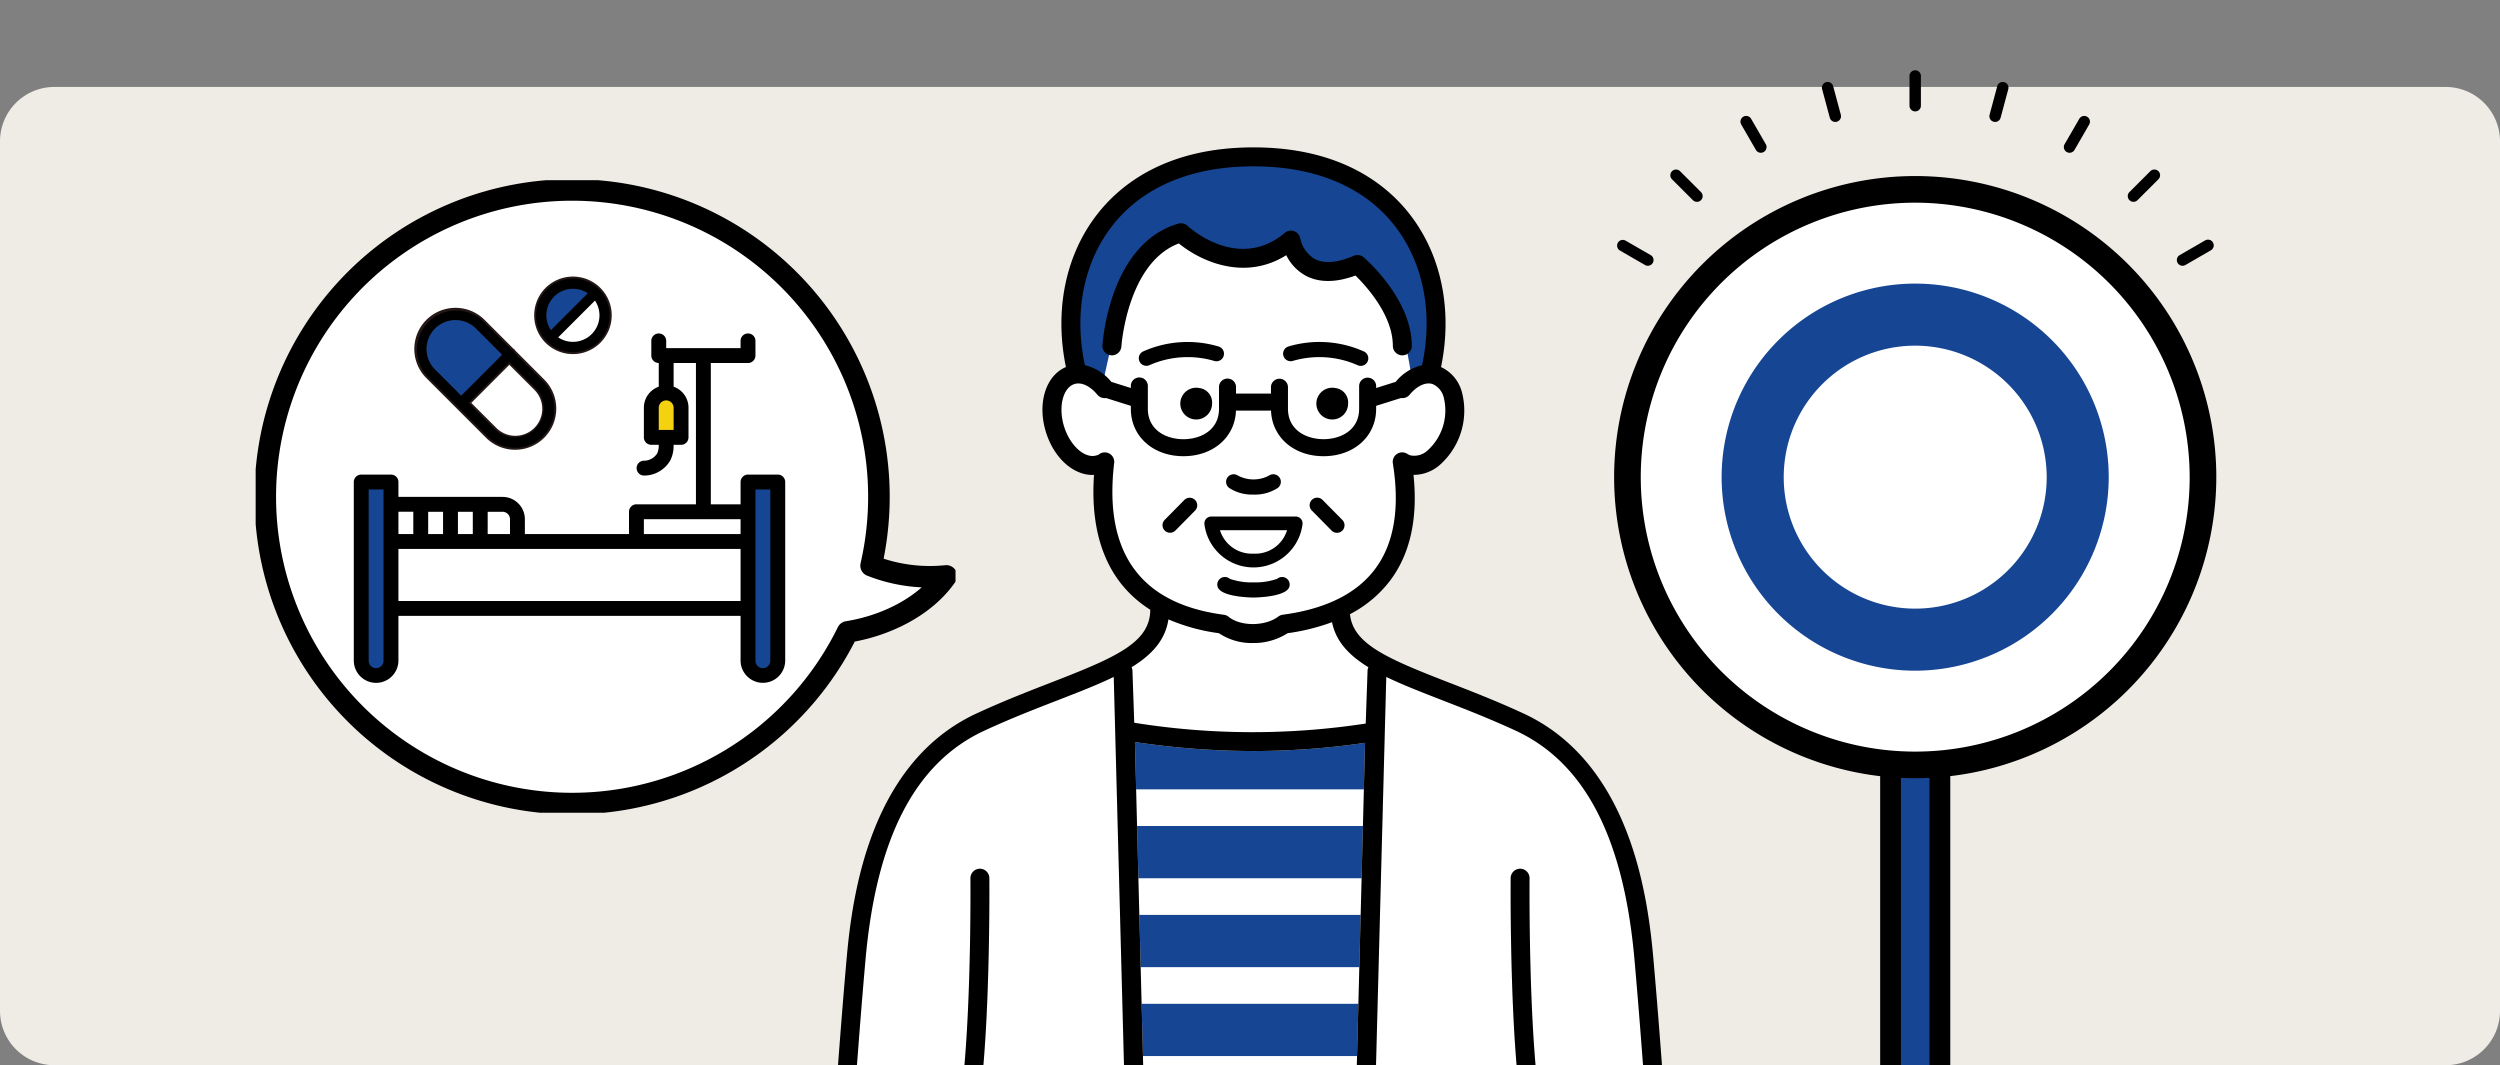 <svg xmlns="http://www.w3.org/2000/svg" xmlns:xlink="http://www.w3.org/1999/xlink" width="460" height="196" viewBox="0 0 460 196">
  <rect x="0" y="0" width="460" height="196" fill="#808080" stroke="none"/>
  <defs>
    <clipPath id="clip-path">
      <rect id="長方形_7621" data-name="長方形 7621" width="460" height="196" transform="translate(203 2584)" fill="#fdef2a"/>
    </clipPath>
    <clipPath id="clip-path-2">
      <rect id="長方形_7610" data-name="長方形 7610" width="110.796" height="262.917" fill="none"/>
    </clipPath>
    <clipPath id="clip-path-3">
      <rect id="長方形_7623" data-name="長方形 7623" width="128.774" height="116.38" fill="none"/>
    </clipPath>
    <clipPath id="clip-path-4">
      <rect id="長方形_7647" data-name="長方形 7647" width="156.082" height="234.681" fill="none"/>
    </clipPath>
  </defs>
  <g id="グループ_70506" data-name="グループ 70506" transform="translate(-203 -2549)">
    <path id="パス_3431" data-name="パス 3431" d="M10,0H450a10,10,0,0,1,10,10V170a10,10,0,0,1-10,10H10A10,10,0,0,1,0,170V10A10,10,0,0,1,10,0Z" transform="translate(203 2565)" fill="#efece6"/>
    <g id="マスクグループ_29" data-name="マスクグループ 29" transform="translate(0 -35)" clip-path="url(#clip-path)">
      <g id="グループ_69763" data-name="グループ 69763">
        <g id="グループ_69753" data-name="グループ 69753" transform="translate(-96 -607)">
          <g id="グループ_69752" data-name="グループ 69752" transform="translate(596 3204)">
            <rect id="長方形_7609" data-name="長方形 7609" width="9.077" height="174.391" transform="translate(50.859 86.616)" fill="#164593"/>
            <path id="パス_4842" data-name="パス 4842" d="M80.713,136.882h5.258V307.455H80.713ZM76.894,311.273h12.9V133.064h-12.9Z" transform="translate(-27.944 -48.357)"/>
            <g id="グループ_69751" data-name="グループ 69751">
              <g id="グループ_69750" data-name="グループ 69750" clip-path="url(#clip-path-2)">
                <path id="パス_4843" data-name="パス 4843" d="M109.746,87.265A52.95,52.95,0,1,1,56.8,34.315a52.951,52.951,0,0,1,52.951,52.95" transform="translate(-1.398 -12.47)" fill="#fff"/>
                <path id="パス_4844" data-name="パス 4844" d="M55.4,141.266a55.4,55.4,0,1,1,55.4-55.4,55.46,55.46,0,0,1-55.4,55.4m0-105.9a50.5,50.5,0,1,0,50.5,50.5,50.559,50.559,0,0,0-50.5-50.5" transform="translate(0 -11.073)"/>
                <path id="パス_4845" data-name="パス 4845" d="M99.855,100.423a29.9,29.9,0,1,1-29.9-29.9,29.9,29.9,0,0,1,29.9,29.9" transform="translate(-14.555 -25.628)" fill="#fff"/>
                <path id="パス_4846" data-name="パス 4846" d="M66.693,132.775A35.612,35.612,0,1,1,102.3,97.163a35.652,35.652,0,0,1-35.612,35.612m0-59.805A24.193,24.193,0,1,0,90.886,97.163,24.22,24.22,0,0,0,66.693,72.97" transform="translate(-11.295 -22.368)" fill="#164593"/>
                <path id="パス_4847" data-name="パス 4847" d="M6.477,53.656a1.041,1.041,0,0,1-.525-.141l-4.673-2.7A1.052,1.052,0,0,1,2.331,49L7,51.694a1.052,1.052,0,0,1-.527,1.963" transform="translate(-0.274 -17.754)"/>
                <path id="パス_4848" data-name="パス 4848" d="M21.149,34.537a1.046,1.046,0,0,1-.744-.308L16.59,30.413a1.052,1.052,0,1,1,1.487-1.487l3.816,3.816a1.052,1.052,0,0,1-.744,1.8" transform="translate(-5.917 -10.4)"/>
                <path id="パス_4849" data-name="パス 4849" d="M40.268,19.867a1.052,1.052,0,0,1-.912-.526l-2.7-4.674a1.051,1.051,0,1,1,1.821-1.051l2.7,4.673a1.052,1.052,0,0,1-.91,1.577" transform="translate(-13.27 -4.757)"/>
                <path id="パス_4850" data-name="パス 4850" d="M62.53,10.646a1.053,1.053,0,0,1-1.015-.78l-1.4-5.213a1.052,1.052,0,1,1,2.031-.544l1.4,5.212A1.052,1.052,0,0,1,62.8,10.61a1.067,1.067,0,0,1-.273.036" transform="translate(-21.834 -1.21)"/>
                <path id="パス_4851" data-name="パス 4851" d="M86.423,7.5a1.052,1.052,0,0,1-1.052-1.052v-5.4a1.052,1.052,0,1,1,2.1,0v5.4A1.052,1.052,0,0,1,86.423,7.5" transform="translate(-31.025)"/>
                <path id="パス_4852" data-name="パス 4852" d="M109.517,10.646a1.067,1.067,0,0,1-.273-.036,1.052,1.052,0,0,1-.744-1.288l1.4-5.212a1.052,1.052,0,1,1,2.031.544l-1.4,5.213a1.053,1.053,0,0,1-1.015.78" transform="translate(-39.417 -1.21)"/>
                <path id="パス_4853" data-name="パス 4853" d="M131.036,19.867a1.052,1.052,0,0,1-.91-1.577l2.7-4.673a1.051,1.051,0,1,1,1.821,1.051l-2.7,4.674a1.052,1.052,0,0,1-.912.526" transform="translate(-47.238 -4.757)"/>
                <path id="パス_4854" data-name="パス 4854" d="M149.518,34.538a1.052,1.052,0,0,1-.744-1.8l3.816-3.816a1.052,1.052,0,1,1,1.487,1.487l-3.816,3.816a1.049,1.049,0,0,1-.744.308" transform="translate(-53.954 -10.4)"/>
                <path id="パス_4855" data-name="パス 4855" d="M163.7,53.656a1.052,1.052,0,0,1-.527-1.963l4.674-2.7a1.052,1.052,0,1,1,1.052,1.822l-4.674,2.7a1.047,1.047,0,0,1-.525.141" transform="translate(-59.107 -17.754)"/>
              </g>
            </g>
          </g>
        </g>
      </g>
      <g id="グループ_69767" data-name="グループ 69767" transform="translate(250.042 2617.161)">
        <g id="グループ_69766" data-name="グループ 69766" clip-path="url(#clip-path-3)">
          <path id="パス_4899" data-name="パス 4899" d="M127.392,73.11a29.414,29.414,0,0,1-13.852-1.895,56.455,56.455,0,1,0-4.329,12.191c7.2-1.138,14.37-4.777,18.181-10.3" transform="translate(-0.301 -0.301)" fill="#fff"/>
          <path id="パス_4900" data-name="パス 4900" d="M127.392,73.11a29.414,29.414,0,0,1-13.852-1.895,56.455,56.455,0,1,0-4.329,12.191C116.409,82.268,123.581,78.629,127.392,73.11Z" transform="translate(-0.301 -0.301)" fill="none" stroke="#000" stroke-linecap="round" stroke-linejoin="round" stroke-width="3.969"/>
          <path id="パス_4901" data-name="パス 4901" d="M52.981,53.8H52.94a7.575,7.575,0,0,1-5.337-2.22L36.637,40.615A7.575,7.575,0,1,1,47.349,29.9l5.262,5.262a1.2,1.2,0,0,1,.437.438l5.267,5.269A7.573,7.573,0,0,1,52.981,53.8m-.022-.722h.022a6.852,6.852,0,0,0,4.824-11.7L52.443,36a.564.564,0,0,0-.113-.149.544.544,0,0,0-.113-.079l-.083-.061-5.3-5.3a6.854,6.854,0,0,0-9.693,9.693L48.114,51.072a6.678,6.678,0,0,0,4.845,2.008m0-1.178a5.657,5.657,0,0,1-4.014-1.659l-5.069-5.068L51.9,37.146l5.07,5.071A5.672,5.672,0,0,1,52.96,51.9M44.9,45.174l4.559,4.558a4.954,4.954,0,1,0,7.006-7.005L51.9,38.166Zm-1.853-.833-5.066-5.066a5.677,5.677,0,0,1,4.011-9.692h.017a5.677,5.677,0,0,1,4,1.667l5.064,5.064ZM41.991,30.306a4.954,4.954,0,0,0-4.955,4.953h0a4.919,4.919,0,0,0,1.453,3.506l4.557,4.557,7.007-7.007L45.5,31.76a5.021,5.021,0,0,0-3.506-1.454Z" transform="translate(-5.224 -4.202)" fill="#231815"/>
          <path id="パス_4902" data-name="パス 4902" d="M67.55,35.166a7.133,7.133,0,1,1,5.044-2.088,7.143,7.143,0,0,1-5.044,2.088Zm0-13.548a6.413,6.413,0,1,0,0,12.827h0a6.413,6.413,0,0,0,0-12.827m0,11.651h0a5.214,5.214,0,0,1-2.911-.885l-.365-.244,7.385-7.384.244.366a5.237,5.237,0,0,1-4.352,8.147m-2.131-1.255a4.5,4.5,0,0,0,2.13.534h0A4.515,4.515,0,0,0,71.532,25.9Zm-1.978-.706-.244-.365A5.237,5.237,0,0,1,67.55,22.8h.016a5.188,5.188,0,0,1,2.9.883l.363.245Zm4.108-7.791a4.514,4.514,0,0,0-3.981,6.644l6.113-6.112a4.3,4.3,0,0,0-2.131-.532h0Z" transform="translate(-9.17 -3.172)" fill="#231815"/>
          <path id="パス_4903" data-name="パス 4903" d="M43.384,44.681l-5.066-5.066a5.677,5.677,0,0,1,4.011-9.692h.017a5.677,5.677,0,0,1,4,1.667l5.064,5.064ZM42.329,30.646A4.954,4.954,0,0,0,37.374,35.6h0a4.919,4.919,0,0,0,1.453,3.506l4.557,4.557,7.007-7.007L45.837,32.1a5.021,5.021,0,0,0-3.506-1.454Z" transform="translate(-5.563 -4.542)" fill="#231815"/>
          <path id="パス_4904" data-name="パス 4904" d="M53.023,53.5a7.164,7.164,0,0,0,5.1-2.111l0,0a7.212,7.212,0,0,0,0-10.2l-5.3-5.3a.939.939,0,0,0-.184-.24.96.96,0,0,0-.185-.13l-5.3-5.3a7.215,7.215,0,0,0-10.2,10.2L47.922,51.392a7.169,7.169,0,0,0,5.1,2.113m3.759-10.968a5.315,5.315,0,0,1-7.517,7.515l-4.815-4.814,7.516-7.518,4.815,4.815v0M36.739,35.323a5.316,5.316,0,0,1,9.078-3.754l4.809,4.81L43.109,43.9,38.3,39.085a5.314,5.314,0,0,1-1.558-3.762" transform="translate(-5.288 -4.266)"/>
          <path id="パス_4905" data-name="パス 4905" d="M67.613,21.322A6.774,6.774,0,1,0,72.4,23.307a6.774,6.774,0,0,0-4.792-1.985m0,1.9a4.841,4.841,0,0,1,2.712.822l-6.765,6.765a4.875,4.875,0,0,1,4.053-7.587m0,9.752a4.855,4.855,0,0,1-2.71-.823l6.764-6.763a4.875,4.875,0,0,1-4.054,7.586" transform="translate(-9.234 -3.236)"/>
          <path id="パス_4906" data-name="パス 4906" d="M37.078,35.663a5.316,5.316,0,0,1,9.078-3.754l4.809,4.81-7.517,7.517-4.812-4.811a5.314,5.314,0,0,1-1.558-3.762" transform="translate(-5.628 -4.606)" fill="#164593"/>
          <path id="パス_4907" data-name="パス 4907" d="M67.954,23.56a4.841,4.841,0,0,1,2.712.822L63.9,31.147a4.875,4.875,0,0,1,4.053-7.587" transform="translate(-9.574 -3.576)" fill="#164593"/>
          <path id="パス_4908" data-name="パス 4908" d="M68.341,33.7a4.855,4.855,0,0,1-2.71-.823l6.764-6.763A4.875,4.875,0,0,1,68.341,33.7" transform="translate(-9.961 -3.963)" fill="#fff"/>
          <path id="パス_4909" data-name="パス 4909" d="M99.3,59.2H93.823a1.369,1.369,0,0,0-1.368,1.369v4.105H86.98v-26h6.843A1.369,1.369,0,0,0,95.192,37.3V34.565a1.369,1.369,0,0,0-2.737,0v1.369H78.769V34.565a1.369,1.369,0,0,0-2.737,0V37.3A1.369,1.369,0,0,0,77.4,38.671v4.357a4.1,4.1,0,0,0-2.737,3.854v5.474a1.368,1.368,0,0,0,1.369,1.368h1.361a3.381,3.381,0,0,1-.284,1.585,2.871,2.871,0,0,1-2.456,1.335,1.369,1.369,0,0,0,.009,2.737h.009a5.585,5.585,0,0,0,4.865-2.81,5.971,5.971,0,0,0,.591-2.847h1.378a1.367,1.367,0,0,0,1.368-1.368V46.883a4.1,4.1,0,0,0-2.737-3.854V38.671h4.106v26H73.294a1.369,1.369,0,0,0-1.369,1.369v4.105H52.765V67.412a4.11,4.11,0,0,0-4.105-4.105H29.5V60.569A1.369,1.369,0,0,0,28.13,59.2H22.655a1.368,1.368,0,0,0-1.368,1.369V93.416a4.106,4.106,0,0,0,8.212,0V85.2H92.455v8.212a4.106,4.106,0,0,0,8.212,0V60.569A1.369,1.369,0,0,0,99.3,59.2M74.662,67.412H92.455v2.737H74.662Zm-24.635,0v2.737H45.922V66.044h2.737a1.37,1.37,0,0,1,1.368,1.368M34.973,66.044H37.71V70.15H34.973Zm5.474,0h2.737V70.15H40.448Zm-8.212,4.105H29.5V66.043h2.737ZM29.5,72.886H92.455v9.581H29.5Z" transform="translate(-3.231 -5.039)"/>
          <path id="パス_4910" data-name="パス 4910" d="M27.251,98.558a1.369,1.369,0,1,1-2.737,0V67.08h2.737Z" transform="translate(-3.721 -10.181)" fill="#164593"/>
          <path id="パス_4911" data-name="パス 4911" d="M111.153,98.558a1.369,1.369,0,1,1-2.737,0V67.08h2.737Z" transform="translate(-16.455 -10.181)" fill="#164593"/>
          <path id="パス_4912" data-name="パス 4912" d="M90.177,53.192H87.44V49.086a1.369,1.369,0,0,1,2.737,0Z" transform="translate(-13.271 -7.242)" fill="#f5d210"/>
        </g>
      </g>
      <g id="グループ_69849" data-name="グループ 69849" transform="translate(354.959 2611.118)">
        <g id="グループ_69849-2" data-name="グループ 69849" clip-path="url(#clip-path-4)">
          <path id="パス_5012" data-name="パス 5012" d="M90.79,110.072a10.9,10.9,0,0,1-6.248-1.811,35.089,35.089,0,0,1-9.289-2.54c-.579,3.809-3.028,6.5-6.773,8.8a1.764,1.764,0,0,1,.15.653l.334,9.57a137.566,137.566,0,0,0,42.593.148l.339-9.718a1.7,1.7,0,0,1,.155-.65c-3.578-2.194-5.979-4.745-6.693-8.288a38.6,38.6,0,0,1-8.169,2.026,11.622,11.622,0,0,1-6.4,1.813" transform="translate(-12.223 -18.869)" fill="#fff"/>
          <path id="パス_5013" data-name="パス 5013" d="M110.667,57.542c0,5.052-4.07,8.72-9.677,8.72-5.491,0-9.5-3.521-9.662-8.412a1.552,1.552,0,0,1-.241.025H85.11a1.552,1.552,0,0,1-.241-.025c-.163,4.891-4.171,8.412-9.662,8.412-5.608,0-9.677-3.667-9.677-8.72v-.548l-4.566-1.436a1.738,1.738,0,0,1-1.6-.614c-1.315-1.6-2.921-2.358-4.193-1.968-2.146.659-3.034,4.224-1.94,7.786s3.831,6.013,5.977,5.354c.1-.031.216-.059.334-.084a1.743,1.743,0,0,1,2.92,1.478v.007C60.507,84.029,67.3,93.423,82.651,95.435a1.743,1.743,0,0,1,.877.379c2.2,1.8,6.728,1.774,9.147-.048a1.758,1.758,0,0,1,.82-.336c7.9-1.051,13.626-3.9,17.02-8.458,3.459-4.648,4.545-11.172,3.229-19.389a1.743,1.743,0,0,1,2.662-1.743,2.363,2.363,0,0,0,.583.277,3.589,3.589,0,0,0,3.119-.886,9.9,9.9,0,0,0,3-9.769,3.584,3.584,0,0,0-2.083-2.484c-1.27-.391-2.877.364-4.192,1.968a1.735,1.735,0,0,1-1.6.613l-4.567,1.437ZM83.3,70.2a1.392,1.392,0,0,1,1.931-.377,6.122,6.122,0,0,0,5.735,0,1.39,1.39,0,0,1,1.553,2.307,7.656,7.656,0,0,1-4.43,1.187h-.081a7.629,7.629,0,0,1-4.33-1.187A1.391,1.391,0,0,1,83.3,70.2M94.695,90.293c-.569,1.84-5.932,1.965-6.566,1.972h-.06c-.633-.007-6-.132-6.566-1.972a1.39,1.39,0,0,1,2.232-1.467,12.233,12.233,0,0,0,4.333.66h.06a12.266,12.266,0,0,0,4.334-.66,1.39,1.39,0,0,1,2.232,1.467" transform="translate(-9.417 -9.437)" fill="#fff"/>
          <path id="パス_5014" data-name="パス 5014" d="M43.48,122.875c-4.082,1.584-8.709,3.38-13.516,5.6-12.734,5.889-19.9,19.674-21.894,42.139C6.772,185.233,5.6,202.359,4.9,212.591c-.183,2.681-.334,37.731-.443,39.248q-.059.817-.1,1.365H24.882c-.057-3.4-.141-48.214,1.134-60.429,1.557-14.918,1.367-36.906,1.365-37.126a1.738,1.738,0,0,1,1.721-1.755h.017a1.738,1.738,0,0,1,1.737,1.721c0,.223.195,22.4-1.383,37.52-1.265,12.129-1.169,56.851-1.114,60.068H57.3L53.746,118.6c-2.964,1.441-6.442,2.793-10.266,4.277" transform="translate(-0.777 -21.168)" fill="#fff"/>
          <path id="パス_5015" data-name="パス 5015" d="M173.591,212.591c-.7-10.232-1.873-27.358-3.173-41.974-2-22.465-9.158-36.249-21.893-42.139-4.808-2.224-9.434-4.02-13.516-5.6-3.823-1.484-7.3-2.836-10.265-4.277L121.19,253.2h28.941c.055-3.219.15-47.947-1.114-60.068-1.577-15.116-1.386-37.3-1.383-37.52a1.758,1.758,0,0,1,1.755-1.721,1.737,1.737,0,0,1,1.72,1.755c0,.22-.191,22.208,1.365,37.126,1.275,12.215,1.19,57.033,1.134,60.429h20.529q-.043-.548-.1-1.365c-.109-1.517-.26-36.566-.443-39.248" transform="translate(-21.63 -21.168)" fill="#fff"/>
          <path id="パス_5016" data-name="パス 5016" d="M91.028,134.845a148.489,148.489,0,0,1-21.807-1.66l3.135,122.622h36.08l3.13-122.474a142.375,142.375,0,0,1-20.538,1.512" transform="translate(-12.355 -23.771)" fill="#164593"/>
          <path id="パス_5017" data-name="パス 5017" d="M114.76,15.083c-5.589-7.091-14.547-10.84-25.9-10.84s-20.315,3.749-25.9,10.84c-5.355,6.795-7.193,16.14-5.116,25.757a8.778,8.778,0,0,1,4.85,3.062l3.6,1.134v-.377a1.565,1.565,0,0,1,3.129,0v4.2c0,3.862,3.289,5.591,6.548,5.591s6.549-1.729,6.549-5.591v-4a1.564,1.564,0,0,1,3.128,0v1.225a1.684,1.684,0,0,1,.225-.022h5.977a1.685,1.685,0,0,1,.225.022V44.863a1.564,1.564,0,0,1,3.128,0v4c0,3.862,3.289,5.591,6.549,5.591s6.549-1.729,6.549-5.591v-4.2a1.564,1.564,0,1,1,3.128,0v.377l3.6-1.134a8.775,8.775,0,0,1,4.851-3.063c2.077-9.617.239-18.961-5.116-25.756m1.482,23.936a1.743,1.743,0,0,1-1.743-1.743c0-5.668-4.951-11.057-6.879-12.941-3.653,1.342-6.754,1.339-9.23-.013a8.535,8.535,0,0,1-3.5-3.731C87.228,25.4,79.15,21.722,75.124,18.428c-9.483,3.578-10.566,18.8-10.576,18.957a1.743,1.743,0,0,1-3.479-.218,38.53,38.53,0,0,1,2.1-9.644c2.455-6.814,6.561-11.219,11.877-12.738a1.746,1.746,0,0,1,1.667.4c.375.347,9.36,8.469,17.915,1.293a1.742,1.742,0,0,1,2.838,1.043,5.886,5.886,0,0,0,2.626,3.754c1.726.928,4.16.736,7.233-.572a1.744,1.744,0,0,1,1.819.283c.361.311,8.847,7.7,8.847,16.288a1.743,1.743,0,0,1-1.743,1.743" transform="translate(-10.174 -0.757)" fill="#fff"/>
          <path id="パス_5018" data-name="パス 5018" d="M62.788,34.887l-2.029,9.14L56.09,40.721s-4.306-15.563,6.7-28.322S94.367-.2,108.4,6.817s13.875,21.237,12.6,33.9L117.68,43.2s-1.463-12.945-5.77-17.326l-4.306-4.38s-9,4.146-12.4-4.147a15.914,15.914,0,0,1-19.994-1.595S63.107,20.055,62.788,34.887" transform="translate(-9.863 -0.366)" fill="#164593"/>
          <rect id="長方形_7640" data-name="長方形 7640" width="45.526" height="6.743" transform="translate(54.83 118.123)" fill="#fff"/>
          <rect id="長方形_7641" data-name="長方形 7641" width="43.728" height="6.743" transform="translate(56.629 134.48)" fill="#fff"/>
          <rect id="長方形_7642" data-name="長方形 7642" width="43.392" height="6.743" transform="translate(56.964 150.839)" fill="#fff"/>
          <rect id="長方形_7643" data-name="長方形 7643" width="42.324" height="6.743" transform="translate(56.964 167.197)" fill="#fff"/>
          <rect id="長方形_7644" data-name="長方形 7644" width="41.063" height="6.743" transform="translate(58.225 183.555)" fill="#fff"/>
          <rect id="長方形_7645" data-name="長方形 7645" width="41.063" height="6.743" transform="translate(58.225 199.913)" fill="#fff"/>
          <rect id="長方形_7646" data-name="長方形 7646" width="41.063" height="6.743" transform="translate(58.225 216.271)" fill="#fff"/>
          <path id="パス_5019" data-name="パス 5019" d="M33.573,161.562h-.017a1.738,1.738,0,0,0-1.721,1.754c0,.22.192,22.209-1.365,37.127-1.275,12.215-1.19,57.033-1.134,60.429.01.6.019.937.02.957a1.738,1.738,0,0,0,1.736,1.688h.051a1.738,1.738,0,0,0,1.687-1.788c0-.019-.008-.324-.018-.857-.055-3.218-.151-47.94,1.115-60.068,1.577-15.116,1.386-37.3,1.383-37.52a1.737,1.737,0,0,0-1.737-1.721" transform="translate(-5.231 -28.836)"/>
          <path id="パス_5020" data-name="パス 5020" d="M156.018,232.35c-.007-.086-.017-.195-.026-.315-.1-1.253-.311-37.164-.564-40.85-.7-10.246-1.876-27.393-3.178-42.044-.528-5.945-1.621-14.842-4.988-23.436-4.066-10.377-10.427-17.626-18.908-21.549-4.907-2.269-9.588-4.086-13.718-5.689-11.417-4.431-17.631-7.1-18.2-12.58a21.9,21.9,0,0,0,7.458-6.271c3.643-4.895,5.061-11.4,4.229-19.352a7.387,7.387,0,0,0,4.742-1.747,13.359,13.359,0,0,0,4.155-13.526,7.059,7.059,0,0,0-3.828-4.568c2.162-10.5.061-20.733-5.869-28.255C102.95,6.616,94.429,0,78.682,0S54.414,6.616,50.039,12.167c-5.929,7.523-8.03,17.754-5.87,28.254-3.691,1.556-5.313,6.638-3.688,11.928,1.5,4.895,5.185,8.09,8.858,7.921-.794,11.6,2.737,19.98,10.351,24.806-.022,6.036-6.276,8.745-18.245,13.391-4.129,1.6-8.81,3.42-13.717,5.689-8.481,3.923-14.842,11.173-18.908,21.549C5.453,134.3,4.361,143.2,3.832,149.141c-1.3,14.651-2.477,31.8-3.179,42.044-.251,3.686-.461,39.6-.563,40.85-.009.119-.018.228-.026.313a1.823,1.823,0,0,0,1.632,2.3h.066c1.6,0,1.736-1.656,1.782-2.206.01-.117.021-.256.033-.406q.042-.548.1-1.365c.11-1.517.26-36.566.444-39.248.7-10.232,1.873-27.358,3.173-41.974,2-22.465,9.159-36.249,21.893-42.139,4.807-2.223,9.434-4.019,13.516-5.6,3.823-1.484,7.3-2.836,10.266-4.277l3.554,134.605.034.959a1.738,1.738,0,0,0,1.736,1.678h.062a1.738,1.738,0,0,0,1.676-1.8L60,232.036,56.866,109.414a148.482,148.482,0,0,0,21.807,1.66,142.493,142.493,0,0,0,20.538-1.512l-3.13,122.474-.03.838a1.739,1.739,0,0,0,1.677,1.8h.062a1.739,1.739,0,0,0,1.736-1.678l.034-.959L103.113,97.43c2.964,1.441,6.442,2.793,10.265,4.277,4.082,1.585,8.709,3.381,13.516,5.6,12.735,5.89,19.9,19.674,21.893,42.139,1.3,14.616,2.472,31.742,3.173,41.974.183,2.681.334,37.731.443,39.248q.059.817.1,1.365c.011.15.023.288.033.406.046.55.185,2.206,1.781,2.206h.066a1.743,1.743,0,0,0,1.7-1.806,1.72,1.72,0,0,0-.063-.49M52.777,14.326c5.589-7.091,14.547-10.84,25.9-10.84S99,7.234,104.586,14.326c5.355,6.795,7.193,16.14,5.116,25.756a8.772,8.772,0,0,0-4.85,3.063l-3.6,1.133V43.9a1.565,1.565,0,0,0-3.129,0v4.2c0,3.862-3.289,5.591-6.549,5.591s-6.548-1.729-6.548-5.591v-4a1.565,1.565,0,0,0-3.129,0v1.226a1.56,1.56,0,0,0-.225-.023H75.693a1.56,1.56,0,0,0-.225.023V44.106a1.564,1.564,0,1,0-3.128,0v4c0,3.862-3.289,5.591-6.549,5.591s-6.548-1.729-6.548-5.591V43.9a1.564,1.564,0,1,0-3.128,0v.377l-3.6-1.134a8.778,8.778,0,0,0-4.85-3.062c-2.077-9.617-.239-18.962,5.116-25.757m.268,43.754v-.006a1.743,1.743,0,0,0-2.92-1.479c-.119.025-.232.053-.335.084-2.145.659-4.883-1.793-5.976-5.354s-.205-7.127,1.94-7.786c1.272-.39,2.878.364,4.194,1.968a1.736,1.736,0,0,0,1.6.614l4.567,1.437V48.1c0,5.052,4.07,8.72,9.677,8.72,5.491,0,9.5-3.521,9.662-8.412a1.552,1.552,0,0,0,.241.025H81.67a1.542,1.542,0,0,0,.241-.025c.163,4.891,4.171,8.412,9.662,8.412,5.608,0,9.678-3.667,9.678-8.72v-.547l4.566-1.438a1.734,1.734,0,0,0,1.6-.613c1.315-1.6,2.923-2.359,4.192-1.968a3.584,3.584,0,0,1,2.083,2.484,9.9,9.9,0,0,1-3,9.769,3.587,3.587,0,0,1-3.118.886,2.367,2.367,0,0,1-.584-.277,1.743,1.743,0,0,0-2.662,1.743c1.317,8.218.231,14.741-3.229,19.389C97.7,82.1,91.977,84.941,84.078,85.992a1.754,1.754,0,0,0-.819.336c-2.419,1.823-6.95,1.846-9.148.048A1.743,1.743,0,0,0,73.235,86C57.883,83.985,51.091,74.592,53.045,58.08M99.674,96.3l-.339,9.717a137.592,137.592,0,0,1-42.593-.147l-.334-9.57a1.768,1.768,0,0,0-.15-.654c3.744-2.3,6.193-4.988,6.773-8.8a35.059,35.059,0,0,0,9.289,2.541A10.9,10.9,0,0,0,78.567,91.2a11.629,11.629,0,0,0,6.4-1.813,38.652,38.652,0,0,0,8.169-2.026c.714,3.542,3.115,6.094,6.693,8.288a1.7,1.7,0,0,0-.155.65" transform="translate(0)"/>
          <path id="パス_5021" data-name="パス 5021" d="M156.852,163.317a1.738,1.738,0,0,0-1.721-1.754,1.756,1.756,0,0,0-1.754,1.721c0,.222-.194,22.4,1.383,37.52,1.264,12.121,1.169,56.849,1.114,60.068-.009.534-.017.839-.018.858a1.739,1.739,0,0,0,1.687,1.788h.051a1.737,1.737,0,0,0,1.736-1.687c0-.021.01-.359.02-.958.057-3.4.141-48.214-1.134-60.429-1.556-14.918-1.367-36.906-1.365-37.126" transform="translate(-27.374 -28.836)"/>
          <path id="パス_5022" data-name="パス 5022" d="M94.3,100h.06c.633-.007,6-.132,6.566-1.972a1.39,1.39,0,0,0-2.231-1.467,12.274,12.274,0,0,1-4.334.66H94.3a12.231,12.231,0,0,1-4.333-.66,1.391,1.391,0,0,0-2.233,1.466C88.3,99.871,93.666,100,94.3,100Z" transform="translate(-15.648 -17.176)"/>
          <path id="パス_5023" data-name="パス 5023" d="M90.263,75.761a7.628,7.628,0,0,0,4.329,1.187h.081a7.658,7.658,0,0,0,4.43-1.187,1.39,1.39,0,0,0-1.553-2.307,6.117,6.117,0,0,1-5.736,0,1.39,1.39,0,0,0-1.553,2.307" transform="translate(-16.001 -13.068)"/>
          <path id="パス_5024" data-name="パス 5024" d="M63.582,41.291a1.748,1.748,0,0,0,1.849-1.629c.009-.159,1.093-15.38,10.576-18.957,4.025,3.293,12.1,6.973,19.767,2.162a8.535,8.535,0,0,0,3.5,3.731c2.475,1.352,5.577,1.356,9.23.014,1.928,1.883,6.879,7.272,6.879,12.94a1.743,1.743,0,1,0,3.487,0c0-8.584-8.486-15.978-8.848-16.288a1.743,1.743,0,0,0-1.818-.283c-3.073,1.308-5.507,1.5-7.233.572A5.886,5.886,0,0,1,98.345,19.8a1.742,1.742,0,0,0-2.838-1.043c-8.556,7.176-17.541-.946-17.915-1.293a1.748,1.748,0,0,0-1.668-.4C70.608,18.581,66.5,22.986,64.047,29.8a38.53,38.53,0,0,0-2.1,9.644,1.742,1.742,0,0,0,1.631,1.847" transform="translate(-11.057 -3.033)"/>
          <path id="パス_5025" data-name="パス 5025" d="M83.013,53.886a2.921,2.921,0,1,0,2.431,2.879,2.683,2.683,0,0,0-2.431-2.879" transform="translate(-14.383 -9.618)"/>
          <path id="パス_5026" data-name="パス 5026" d="M113.484,53.886a2.921,2.921,0,1,0,2.431,2.879,2.684,2.684,0,0,0-2.431-2.879" transform="translate(-19.821 -9.618)"/>
          <path id="パス_5027" data-name="パス 5027" d="M79.412,78.886,75.8,82.546A1.39,1.39,0,1,0,77.78,84.5l3.611-3.66a1.39,1.39,0,1,0-1.979-1.953" transform="translate(-13.458 -14.006)"/>
          <path id="パス_5028" data-name="パス 5028" d="M112.384,84.5a1.39,1.39,0,1,0,1.979-1.952l-3.611-3.66a1.39,1.39,0,1,0-1.979,1.952Z" transform="translate(-19.343 -14.006)"/>
          <path id="パス_5029" data-name="パス 5029" d="M102.831,83.749c-.007-.04-.013-.08-.023-.118s-.023-.081-.037-.12-.029-.076-.046-.112-.038-.072-.058-.107-.042-.068-.066-.1-.051-.064-.078-.094-.053-.058-.082-.084a1.141,1.141,0,0,0-.1-.081c-.031-.023-.062-.045-.094-.066s-.075-.042-.113-.061-.071-.033-.108-.047-.081-.027-.122-.039-.08-.019-.122-.025c-.021,0-.039-.011-.06-.013s-.046,0-.069,0-.045-.007-.069-.007H86.04c-.024,0-.046.006-.07.007s-.045,0-.068,0-.039.01-.06.013c-.042.007-.082.016-.122.025s-.082.024-.122.039-.073.03-.108.047-.076.039-.113.061-.063.043-.094.066a1.139,1.139,0,0,0-.1.081c-.029.026-.056.055-.082.084s-.053.062-.078.094-.045.067-.066.1-.04.07-.058.107-.032.074-.046.112-.026.079-.037.12-.016.078-.023.118-.011.086-.013.131c0,.02-.006.039-.006.058s.006.046.007.069,0,.045,0,.068a9.1,9.1,0,0,0,18.059,0c0-.023,0-.045,0-.068s.007-.045.007-.069,0-.039-.006-.058c0-.044-.007-.088-.013-.131m-9.018,5.76A6.142,6.142,0,0,1,87.647,85.2H99.991a6.112,6.112,0,0,1-6.178,4.309" transform="translate(-15.131 -14.756)"/>
          <path id="パス_5030" data-name="パス 5030" d="M84.827,44.433a20.063,20.063,0,0,0-13.923.886,1.39,1.39,0,1,0,1.153,2.53,17.4,17.4,0,0,1,11.852-.793,1.39,1.39,0,1,0,.918-2.624" transform="translate(-12.51 -7.78)"/>
          <path id="パス_5031" data-name="パス 5031" d="M117.245,45.319a20,20,0,0,0-13.926-.886,1.39,1.39,0,0,0,.923,2.622,17.389,17.389,0,0,1,11.85.793,1.39,1.39,0,1,0,1.153-2.529" transform="translate(-18.275 -7.779)"/>
        </g>
      </g>
    </g>
  </g>
</svg>
